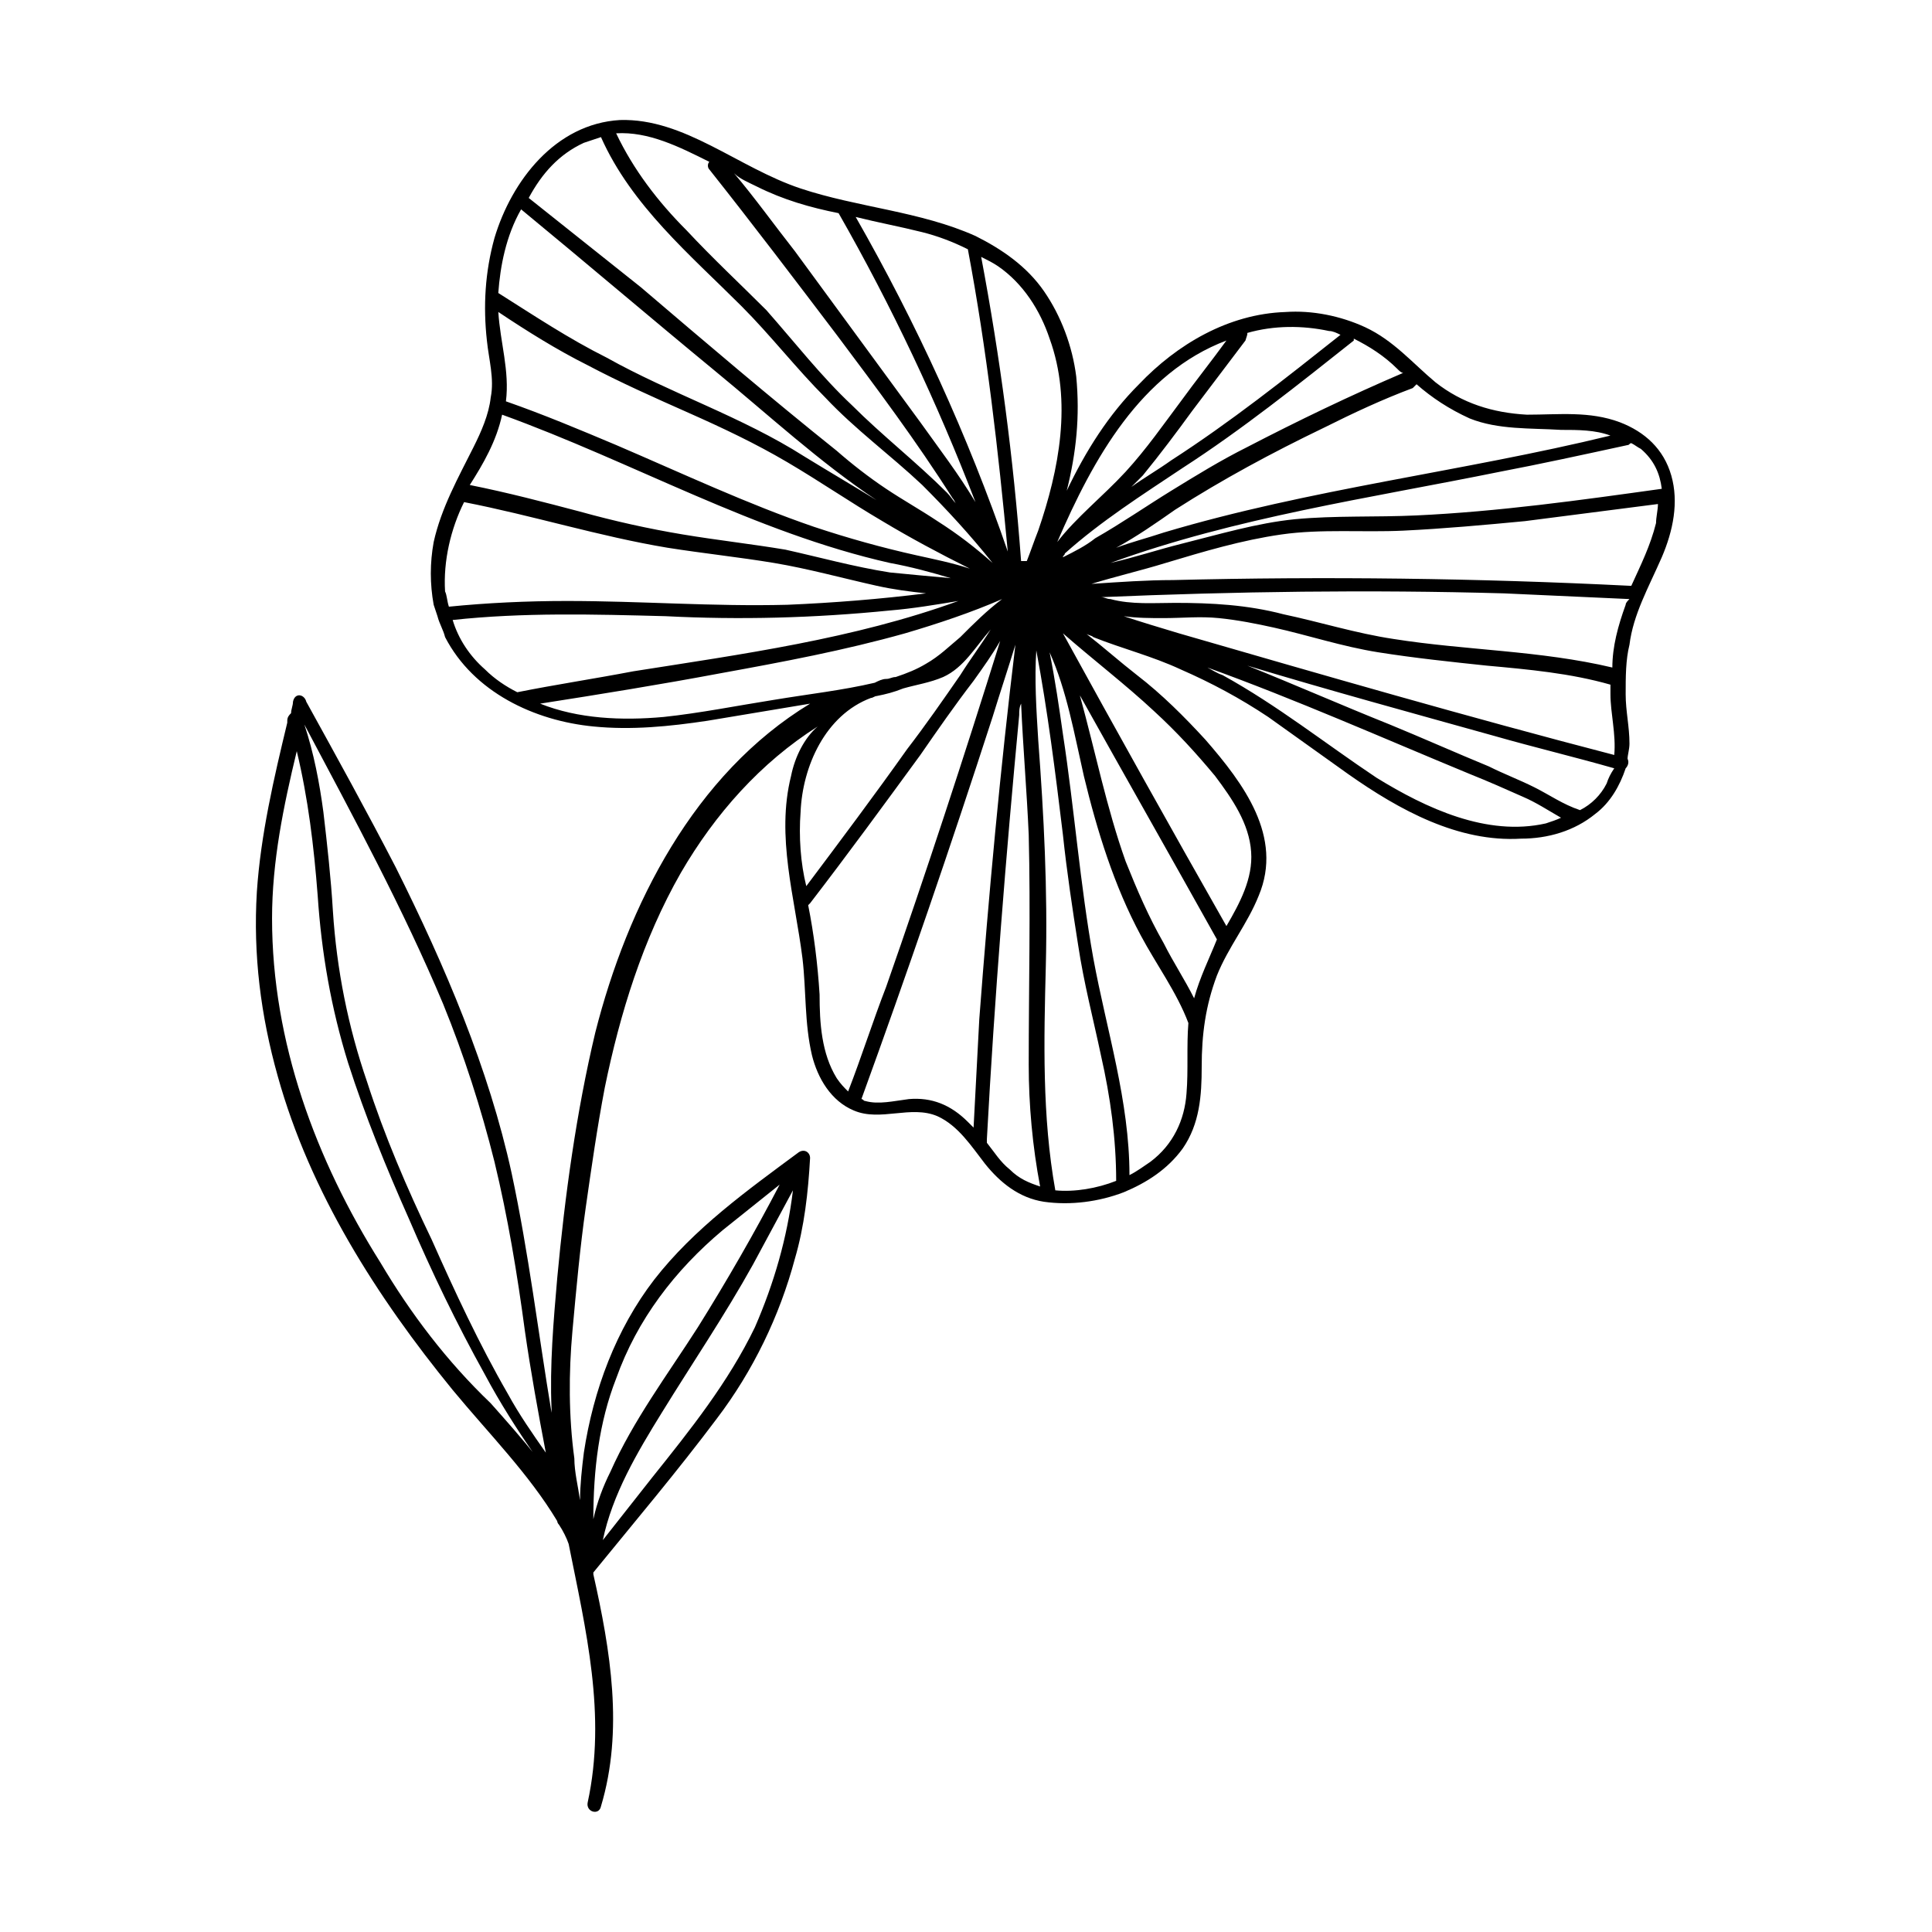 <?xml version="1.0" encoding="UTF-8"?>
<!-- Uploaded to: ICON Repo, www.svgrepo.com, Generator: ICON Repo Mixer Tools -->
<svg fill="#000000" width="800px" height="800px" version="1.1" viewBox="144 144 512 512" xmlns="http://www.w3.org/2000/svg">
 <path d="m584.39 291.68c3.023-7.055 4.535-14.609 2.519-21.664-2.016-7.055-7.055-11.586-13.602-14.105-8.062-3.023-16.121-2.016-24.688-2.016-9.07-0.504-17.129-3.023-24.184-8.566-6.047-5.039-11.082-11.082-18.641-14.609-6.551-3.023-14.105-4.535-21.16-4.031-15.113 0.504-28.719 8.566-38.793 19.145-8.062 8.062-14.105 17.633-19.145 28.215 2.519-10.078 3.527-19.648 2.519-30.23-1.008-8.062-4.031-16.121-8.566-22.672s-11.082-11.082-18.137-14.609c-14.609-6.551-31.234-7.559-46.352-12.594-16.625-5.543-30.734-18.641-47.863-18.137-17.129 1.008-28.719 16.121-33.25 31.234-2.519 9.07-3.023 18.137-2.016 27.207 0.504 5.039 2.016 10.078 1.008 15.113-0.504 4.535-2.519 9.07-4.535 13.098-4.031 8.062-8.566 16.121-10.578 25.191-1.008 5.543-1.008 11.082 0 16.625l1.008 3.023c0.504 2.016 1.512 3.527 2.016 5.543 7.559 14.609 23.68 22.168 39.297 23.68 10.078 1.008 20.152 0 30.23-1.512 9.07-1.512 18.137-3.023 27.207-4.535-30.73 18.641-48.367 53.402-56.93 87.16-5.039 21.16-8.062 43.328-10.078 64.992-1.008 11.586-2.016 23.176-1.512 34.762v1.008c-3.527-21.16-6.047-42.32-10.578-63.48-6.051-27.711-17.641-54.914-30.738-81.113-7.559-14.609-15.617-29.223-23.68-43.832-0.504-2.016-3.023-2.519-3.527 0 0 1.008-0.504 2.016-0.504 3.023-0.504 0.504-1.008 1.008-1.008 2.016v0.504c-3.527 14.609-7.055 29.727-8.062 44.84-1.008 16.625 1.008 32.746 5.543 48.871 8.566 30.73 26.199 58.441 46.352 83.129 9.574 11.586 20.152 22.168 27.711 34.762 0 0.504 0.504 1.008 0.504 1.008 1.008 1.512 2.016 3.527 2.519 5.039 4.535 22.672 10.078 45.344 5.039 68.52-0.504 2.519 3.023 3.527 3.527 1.008 6.043-20.156 2.516-41.316-2.019-61.469v-0.504c11.082-13.602 22.168-26.703 32.746-40.809 9.574-12.594 16.625-27.207 20.656-42.32 2.519-8.566 3.527-17.633 4.031-26.703 0-1.512-1.512-2.519-3.023-1.512-13.602 10.078-27.711 20.152-38.289 33.754-10.078 13.098-16.121 29.223-18.641 45.848-0.504 4.031-1.008 8.566-1.008 12.594-0.504-3.527-1.512-7.559-1.512-11.082-1.512-11.082-1.512-22.672-0.504-33.754 1.008-11.082 2.016-22.168 3.527-32.746s3.023-21.16 5.039-31.738c4.031-19.648 10.078-39.297 20.152-56.93 9.07-15.617 21.16-29.223 36.273-38.793-3.523 3.019-6.043 8.055-7.051 13.094-4.031 16.121 1.008 32.242 3.023 48.367 1.008 8.566 0.504 17.129 2.519 25.695 1.512 6.047 5.039 12.09 11.082 14.609 7.055 3.023 15.113-1.512 22.168 1.512 5.543 2.519 9.07 8.062 12.594 12.594 4.031 5.039 9.07 9.07 15.617 10.078 7.055 1.008 14.609 0 21.16-2.519 6.047-2.519 11.586-6.047 15.617-11.586 4.535-6.551 5.039-14.105 5.039-21.664 0-8.566 1.008-16.121 4.031-24.184 3.023-7.559 8.062-13.602 11.082-21.16 6.551-15.617-4.031-29.727-14.105-41.312-5.543-6.047-11.586-12.09-18.137-17.129-4.535-3.527-9.07-7.559-13.602-11.082 0.504 0.504 1.512 0.504 2.016 1.008 7.559 3.023 15.617 5.039 23.176 8.566 8.062 3.527 15.617 7.559 23.176 12.594 7.055 5.039 14.105 10.078 21.16 15.113 13.602 9.574 29.223 18.137 45.848 17.129 7.055 0 14.105-2.016 19.648-6.551 4.031-3.023 6.551-7.559 8.062-12.09 0.504-0.504 1.008-1.512 0.504-2.519 0-1.008 0.504-2.519 0.504-4.031 0-4.535-1.008-8.566-1.008-13.098 0-4.535 0-9.07 1.008-13.098 1.004-8.066 5.035-15.117 8.562-23.18zm-322.95 118.39c5.543 13.602 10.078 27.711 13.602 41.816 3.527 14.609 6.047 29.727 8.062 44.84 1.512 10.578 3.527 21.664 5.543 32.242-3.527-5.039-7.055-10.078-10.078-15.617-7.559-13.098-14.105-27.207-20.152-40.809-6.551-13.602-12.594-27.711-17.129-41.816-5.039-14.609-8.062-29.727-9.07-45.344-0.504-8.566-1.512-17.633-2.519-26.199-1.008-7.559-2.519-15.617-5.039-23.176 13.105 24.691 26.203 48.871 36.781 74.062zm-16.625 68.52c-17.129-27.207-28.719-58.441-28.719-91.191 0-15.113 3.023-29.727 6.551-44.336 3.023 12.594 4.535 25.191 5.543 38.289 1.008 15.113 3.527 29.727 8.062 44.336 4.535 14.105 10.078 27.711 16.121 41.312 6.047 14.105 12.594 27.711 20.152 41.312 4.031 7.559 8.566 14.609 13.098 21.16l0.504 0.504c-4.031-5.039-8.062-9.574-12.09-14.105-11.59-11.086-21.16-23.68-29.223-37.281zm99.25 17.129c-7.055 14.609-17.129 27.207-27.207 39.801l-13.098 16.625c2.519-12.09 9.07-23.176 15.617-33.754 8.062-13.098 16.625-25.695 24.184-39.297 3.527-6.551 7.055-13.098 10.578-19.648-1.508 12.594-5.035 24.684-10.074 36.273zm-36.777 13.602c5.543-15.617 15.617-28.719 28.215-39.297 5.039-4.031 10.078-8.062 15.113-12.09-6.551 12.594-14.105 25.695-21.664 37.785-8.062 12.594-17.129 24.688-23.176 38.289-2.016 4.031-3.527 8.062-4.535 12.594 0-13.098 1.512-25.691 6.047-37.281zm268.03-247.37c0.504 0 0.504-0.504 1.008-0.504 1.008 0.504 1.512 1.008 2.519 1.512 3.527 3.023 5.039 6.551 5.543 10.578-21.664 3.023-43.328 6.047-64.992 7.055-10.578 0.504-21.664 0-32.242 1.008-10.078 1.008-20.152 4.031-30.23 6.551-6.047 1.512-12.09 3.527-18.641 5.039 33.25-12.09 68.52-17.129 103.28-24.184 10.578-2.016 22.168-4.535 33.754-7.055zm-55.922-16.121c4.031 3.527 8.566 6.551 14.105 9.07 7.559 3.023 16.121 2.519 24.184 3.023 4.535 0 9.07 0 13.098 1.512-39.297 9.574-79.602 14.105-118.39 25.695-4.535 1.512-8.566 2.519-12.594 4.031 5.543-3.023 10.578-6.551 15.617-10.078 12.594-8.062 25.695-15.113 39.297-21.664 8.062-4.031 15.617-7.559 23.68-10.578 0.504-0.508 0.504-0.508 1.008-1.012zm-44.84-13.602c7.055-2.016 14.609-2.016 21.664-0.504 1.008 0 2.016 0.504 3.023 1.008-14.609 11.586-29.223 23.176-44.84 33.25-3.527 2.519-7.055 4.535-10.578 7.055 1.008-1.008 2.016-2.016 3.023-3.023 4.535-5.543 9.07-11.586 13.098-17.129 4.535-6.047 9.574-12.594 14.105-18.641 0.504-1.512 0.504-1.512 0.504-2.016zm-5.543 2.016c-4.031 5.543-8.062 10.578-12.09 16.121-4.535 6.047-9.07 12.594-14.609 18.641-6.047 6.551-13.098 12.09-18.137 18.641 9.57-22.168 22.164-44.84 44.836-53.402zm-60.457-19.648c6.551 4.535 11.082 11.586 13.602 19.145 6.047 16.625 2.519 34.762-3.023 50.883-1.008 2.519-2.016 5.543-3.023 8.062h-0.504-1.008c-2.016-27.207-5.543-53.906-10.578-80.609 2.016 1.008 3.023 1.512 4.535 2.519zm-20.152-9.07c4.031 1.008 8.062 2.519 12.09 4.535 5.039 26.703 8.062 53.402 10.578 80.105-10.578-30.73-24.184-60.457-40.305-88.672 6.051 1.512 11.59 2.519 17.637 4.031zm-43.832-12.09c7.055 3.527 14.105 5.543 21.664 7.055 14.105 24.688 26.199 50.383 36.273 76.578-4.535-7.559-9.574-14.105-14.609-21.16-11.082-15.113-22.168-30.23-33.25-45.344-5.543-7.055-10.578-14.105-16.121-20.656 1.512 1.512 4.027 2.519 6.043 3.527zm-12.594-6.551c-0.504 0.504-0.504 1.512 0 2.016 11.586 14.609 22.672 29.223 33.754 43.832 10.578 14.105 21.16 28.215 30.73 43.328 0.504 0.504 0.504 1.008 1.008 1.512-1.008-1.008-1.512-2.016-2.519-3.023-8.062-8.062-17.129-15.113-25.191-23.176-8.062-7.559-15.113-16.625-22.672-25.191-7.055-7.055-14.105-13.602-21.16-21.16-7.559-7.559-14.105-16.121-18.641-25.695 8.57-0.504 16.629 3.527 24.691 7.559zm-33.25-5.039c1.512-0.504 3.023-1.008 4.535-1.512 8.062 18.137 23.68 31.234 37.281 44.84 7.559 7.559 14.609 16.625 22.168 24.184 8.062 8.566 17.129 15.113 25.695 23.176 6.551 6.551 12.594 13.098 18.641 20.656-4.535-4.031-9.07-7.559-14.609-11.082-4.535-3.023-9.07-5.543-13.602-8.566-4.535-3.023-9.07-6.551-13.098-10.078-17.633-14.105-34.762-28.719-51.891-43.328l-29.734-23.676c3.527-6.551 8.062-11.59 14.613-14.613zm-16.629 17.633c17.129 14.105 34.258 28.719 51.387 42.824 14.105 11.586 27.711 24.184 42.824 34.258-6.551-4.031-12.594-7.559-19.145-11.586-16.625-10.578-35.266-16.625-52.395-26.199-10.078-5.039-19.145-11.082-28.719-17.129 0.508-7.051 2.019-15.113 6.047-22.168zm17.637 41.312c8.566 4.535 17.633 8.566 26.703 12.594 9.07 4.031 17.633 8.062 26.199 13.098 8.566 5.039 16.625 10.578 25.191 15.617 7.559 4.535 15.113 8.566 23.176 12.594-4.535-1.512-9.574-2.519-14.105-3.527-9.07-2.016-18.137-4.535-27.207-7.559-17.633-6.047-34.762-14.105-52.395-21.664-9.574-4.031-19.145-8.062-29.223-11.586 1.008-8.062-1.512-15.617-2.016-23.68 7.551 5.047 15.613 10.086 23.676 14.113zm-22.672 13.102c34.762 12.594 67.008 31.234 102.78 39.297 5.543 1.008 11.082 2.519 16.121 4.031-5.543-0.504-11.082-1.008-16.121-1.512-9.574-1.512-18.641-4.031-27.711-6.047-9.07-1.512-18.137-2.519-27.207-4.031-9.07-1.512-18.137-3.527-27.207-6.047-9.574-2.519-19.145-5.039-29.223-7.055 3.531-5.539 7.059-11.586 8.57-18.637zm-15.117 46.852c-0.504-8.062 1.512-16.625 5.039-23.68 18.137 3.527 35.77 9.07 53.906 12.09 9.574 1.512 19.145 2.519 28.215 4.031 9.07 1.512 18.137 4.031 27.207 6.047 4.535 1.008 8.566 1.512 13.098 2.016-12.09 1.512-24.688 2.519-36.777 3.023-19.648 0.504-38.793-1.008-58.441-1.008-10.578 0-21.16 0.504-31.234 1.512-0.508-1.512-0.508-3.023-1.012-4.031zm19.145 26.703c-3.023-1.512-6.047-3.527-8.566-6.047-4.031-3.527-7.055-8.062-8.566-13.098 18.641-2.016 37.281-1.512 56.426-1.008 19.648 1.008 39.297 0.504 59.449-1.512 6.047-0.504 12.09-1.512 18.137-2.519-27.711 10.078-57.434 14.105-86.152 18.641-10.574 2.016-20.648 3.527-30.727 5.543zm68.016 2.016c-9.574 1.512-19.648 3.527-29.223 4.535-11.082 1.008-22.672 0.504-32.746-3.527 16.121-2.519 31.738-5.039 47.863-8.062 16.625-3.023 32.746-6.047 48.871-10.578 8.566-2.519 17.633-5.543 25.695-9.07-4.031 3.023-7.559 6.551-11.082 10.078-3.023 2.519-5.543 5.039-9.07 7.055-2.519 1.512-5.039 2.519-8.062 3.527-1.008 0-1.512 0.504-2.519 0.504-1.008 0-2.016 0.504-3.023 1.008-8.566 2.012-17.633 3.019-26.703 4.531zm7.055 29.727c0.504-12.09 6.551-25.695 18.641-30.23 0.504 0 1.008-0.504 1.512-0.504 2.519-0.504 4.535-1.008 7.055-2.016 3.527-1.008 7.055-1.512 10.578-3.023 5.543-2.519 8.566-8.062 12.594-12.594-2.519 4.031-5.543 8.062-8.062 12.09-4.535 6.551-9.07 13.098-14.105 19.648-8.566 12.09-17.633 24.184-26.703 36.273-1.508-6.043-2.012-13.098-1.508-19.645zm12.594 74.059c-1.008-1.008-2.016-2.016-3.023-3.527-4.031-6.551-4.535-14.609-4.535-22.168-0.504-8.062-1.512-16.121-3.023-23.68l0.504-0.504c10.078-13.098 19.648-26.199 29.223-39.297 4.535-6.551 9.07-13.098 14.105-19.648 2.519-3.527 5.039-7.055 7.055-10.578-9.574 30.73-19.648 61.465-30.23 91.691-3.523 9.07-6.547 18.641-10.074 27.711zm34.762-19.145c-0.504 9.574-1.008 19.145-1.512 28.719l-1.512-1.512c-4.535-4.535-9.574-6.551-15.617-6.047-4.031 0.504-8.062 1.512-11.586 0.504-0.504 0-0.504-0.504-1.008-0.504 12.09-33.25 23.68-67.008 34.762-101.27 2.016-6.551 4.031-12.594 6.047-19.145-4.031 33.25-7.055 66-9.574 99.25zm8.062 39.801c-2.519-2.016-4.031-4.535-6.047-7.055v-1.008c2.016-37.281 5.039-75.066 8.566-112.35 0-1.008 0-2.016 0.504-3.023 0.504 11.586 1.512 23.176 2.016 34.762 0.504 20.152 0 40.305 0 60.961 0 10.578 1.008 21.664 3.023 32.242-3.023-1.004-5.543-2.012-8.062-4.531zm12.09 5.543v0c-3.527-19.648-3.023-39.801-2.519-59.449 0.504-20.152-0.504-39.801-2.016-59.953-0.504-8.062-1.008-16.121-0.504-23.68 3.023 16.121 5.039 32.242 7.055 48.871 1.008 9.574 2.519 19.648 4.031 29.223 1.512 10.078 4.031 19.648 6.047 29.223 2.519 11.082 4.031 22.168 4.031 33.25-5.039 2.012-11.086 3.019-16.125 2.516zm34.766-25.695c-0.504 7.055-3.527 13.602-9.574 18.137-1.512 1.008-3.527 2.519-5.543 3.527 0-19.648-6.047-38.289-9.574-57.434-3.527-19.648-5.039-39.801-8.062-59.449-1.008-7.055-2.016-14.105-3.527-21.664 4.535 10.078 6.551 21.664 9.07 32.746 3.527 14.609 8.062 29.223 15.113 42.32 4.031 7.559 9.574 15.113 12.594 23.176-0.496 6.047 0.008 12.594-0.496 18.641zm2.016-25.191c-2.519-5.039-5.543-9.574-8.062-14.609-4.031-7.055-7.055-14.105-10.078-21.664-5.039-14.105-8.062-29.223-12.09-43.832 0-0.504 0-0.504-0.504-1.008 12.09 21.664 24.688 43.832 36.777 65.496-2.016 5.039-4.531 10.074-6.043 15.617zm-10.582-76.074c6.047 5.543 11.082 11.082 16.121 17.129 4.535 6.047 9.07 12.594 9.574 20.152 0.504 7.055-3.023 13.602-6.551 19.648-14.609-25.695-29.223-51.891-43.328-77.586 8.062 7.055 16.629 13.602 24.184 20.656zm-24.184-40.809c0-0.504 0.504-0.504 0.504-1.008 9.574-8.566 20.656-15.617 31.234-22.672 15.617-10.078 30.73-22.168 45.344-33.754v-0.504c4.031 2.016 8.062 4.535 11.586 8.062 0.504 0.504 1.008 1.008 1.512 1.008-14.105 6.047-27.711 12.594-41.312 19.648-7.055 3.527-13.602 7.559-20.152 11.586-6.551 4.031-13.098 8.566-20.152 12.594-2.516 2.016-5.539 3.527-8.562 5.039zm7.559 7.055c6.551-2.016 13.098-3.527 19.648-5.543 10.078-3.023 20.152-6.047 30.73-7.559 10.578-1.512 21.664-0.504 32.242-1.008s21.664-1.512 32.242-2.519c11.586-1.512 23.68-3.023 35.266-4.535 0 1.512-0.504 3.527-0.504 5.039-1.512 6.047-4.031 11.082-6.551 16.625h-0.504c-40.305-2.016-80.609-2.519-120.91-1.512-7.047 0.004-14.098 0.508-21.656 1.012zm120.41 63.477c-15.617 3.527-31.738-4.031-44.84-12.09-13.602-9.07-26.199-19.145-40.809-27.207-1.512-0.504-3.023-1.512-4.031-2.016 23.68 8.566 46.352 18.641 69.527 28.215 5.039 2.016 9.574 4.031 14.105 6.047 3.527 1.512 6.551 3.527 10.078 5.543-1.008 0.504-2.519 1.008-4.031 1.508zm16.121-10.578c-1.512 3.023-4.031 5.543-7.055 7.055-4.535-1.512-8.062-4.031-12.09-6.047-4.031-2.016-8.062-3.527-12.09-5.543-8.566-3.527-17.633-7.559-26.199-11.082-12.594-5.039-25.191-10.578-37.785-15.617 21.664 6.551 43.832 12.594 65.496 18.641 10.578 3.023 21.16 5.543 31.738 8.566-1.008 1.508-1.512 2.516-2.016 4.027zm2.016-7.559c-38.793-10.078-77.082-21.16-115.37-32.242-5.039-1.512-10.078-3.023-14.609-4.535 3.527 0.504 7.055 0.504 10.578 0.504 5.039 0 9.574-0.504 14.609 0 5.039 0.504 10.078 1.512 14.609 2.519 9.07 2.016 18.137 5.039 27.711 6.551 9.574 1.512 19.145 2.519 28.719 3.527 11.082 1.008 22.168 2.016 32.746 5.039v2.519c0 5.035 1.512 10.578 1.008 16.117zm3.023-39.801c-2.016 5.543-3.527 11.082-3.527 16.625-19.145-4.535-38.793-4.535-57.938-7.559-10.078-1.512-19.648-4.535-29.223-6.551-9.574-2.519-19.145-3.023-28.719-3.023-5.543 0-11.586 0.504-17.129-1.008-1.008 0-1.512-0.504-2.519-0.504 35.77-1.512 71.039-2.016 106.81-1.008 11.082 0.504 22.168 1.008 33.25 1.512-0.5 0.508-1.004 1.012-1.004 1.516z"/>
</svg>
